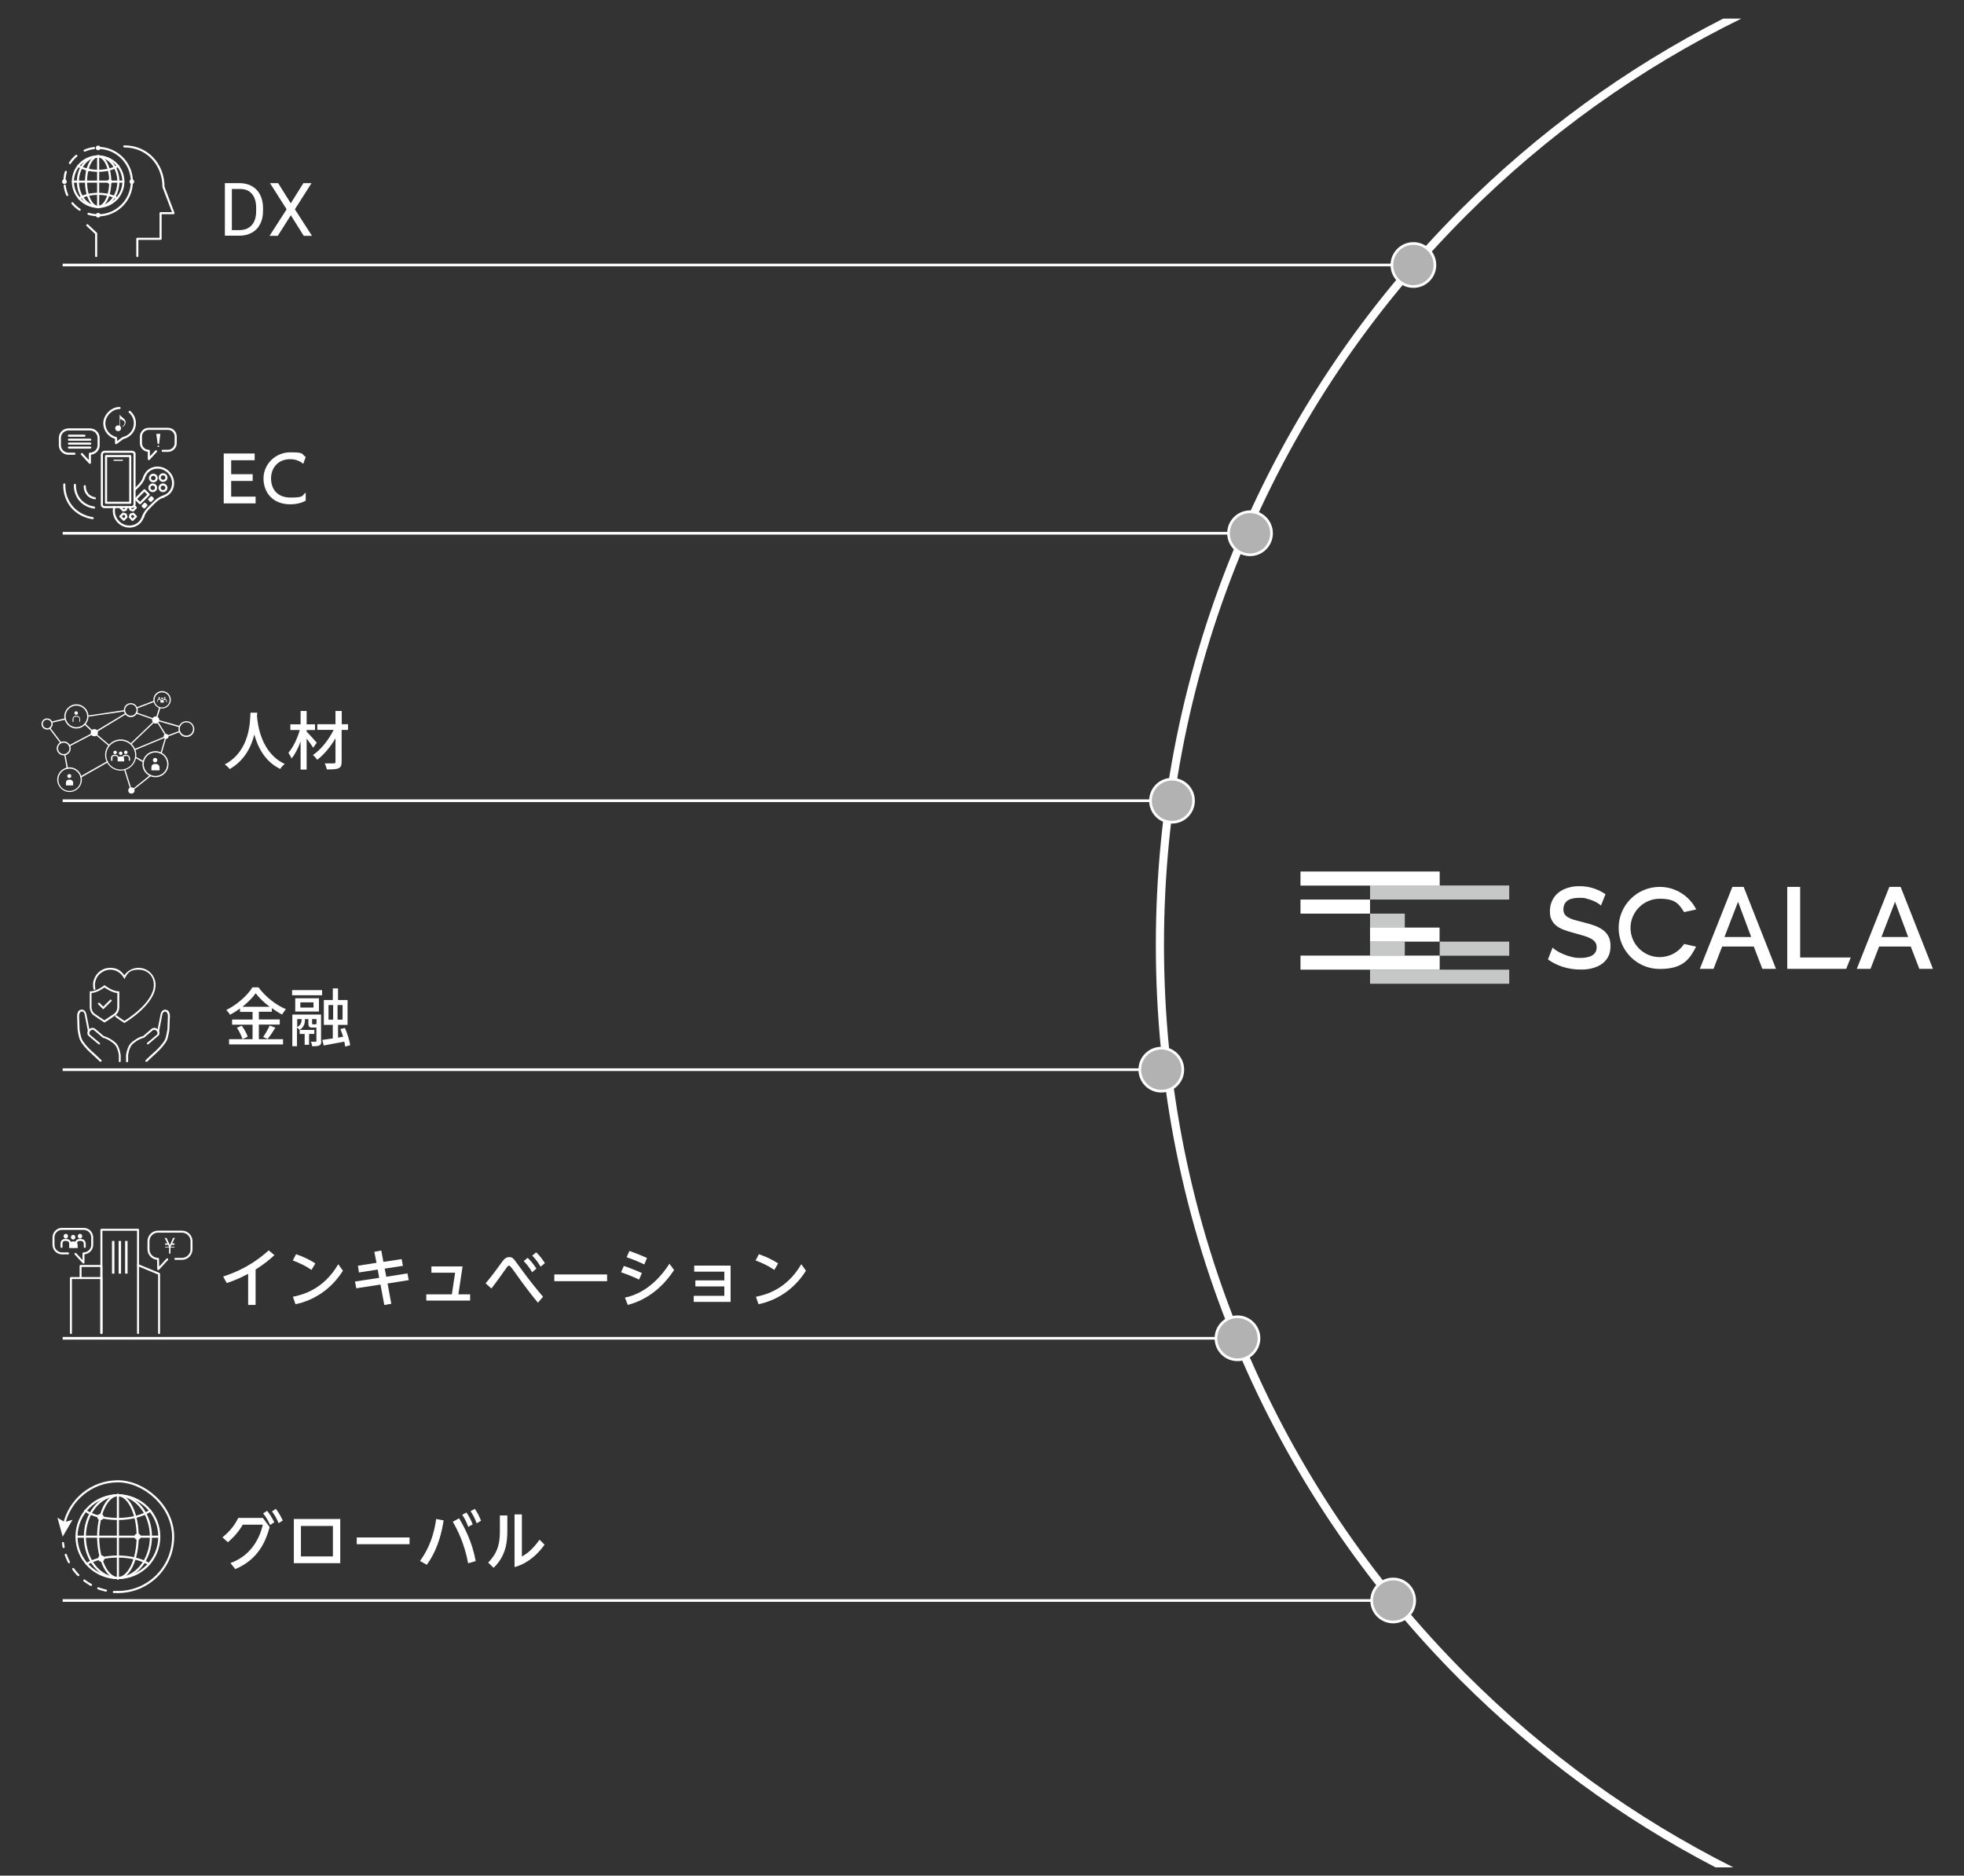<?xml version="1.0" encoding="UTF-8"?>
<svg xmlns="http://www.w3.org/2000/svg" version="1.1" viewBox="0 0 1689 1613">
  <rect x="0" y="0" width="1689" height="1613" fill="#333333" stroke="none"/>
  <defs>
    <style>
      .cls-1 {
        stroke-dasharray: 8.4;
      }

      .cls-1, .cls-2, .cls-3, .cls-4, .cls-5 {
        stroke-linecap: round;
        stroke-linejoin: round;
      }

      .cls-1, .cls-2, .cls-3, .cls-4, .cls-5, .cls-6, .cls-7 {
        stroke: #fff;
      }

      .cls-1, .cls-2, .cls-3, .cls-5 {
        stroke-width: 1.8px;
      }

      .cls-1, .cls-3, .cls-4, .cls-5, .cls-7 {
        fill: none;
      }

      .cls-2, .cls-8 {
        fill: #fff;
      }

      .cls-3 {
        stroke-dasharray: 6.9 6.9;
      }

      .cls-9 {
        fill: #c6c8c8;
      }

      .cls-4 {
        stroke-width: 1.7px;
      }

      .cls-6 {
        fill: #b2b2b2;
      }

      .cls-6, .cls-7 {
        stroke-miterlimit: 10;
        stroke-width: 2.3px;
      }
    </style>
  </defs>
  <!-- Generator: Adobe Illustrator 28.6.0, SVG Export Plug-In . SVG Version: 1.2.0 Build 709)  -->
  <g>
    <g id="_レイヤー_1" data-name="レイヤー_1">
      <g id="_レイヤー_1-2" data-name="_レイヤー_1">
        <g id="_レイヤー_1-2">
          <g id="_レイヤー_1-2-2" data-name="_レイヤー_1-2">
            <g id="_レイヤー_1-2-2">
              <g>
                <path class="cls-8" d="M107.2,879.8l-1.1-.6c-.3-.2-3.1-1.9-6.8-4.7-.4-.3-.4-.8-.2-1.1.3-.4.8-.4,1.1-.2,3.6,2.7,6.3,4.4,6.6,4.6h.4c.3-.2,6.7-4.1,13-9.9,5.5-5.1,12.1-12.9,12.1-20.9s-5.9-13.1-13.1-13.1-9.2,2.6-11.5,6.8l-.7,1.3-.7-1.3c-2.3-4.2-6.7-6.8-11.5-6.8s-10.2,3.2-12.2,8.3c-.4,1.1-.7,2.3-.9,3.5,0,0-.2,2.1.3,4.7,0,.4-.2.8-.7.9-.4,0-.8-.2-.9-.7-.5-2.8-.3-5-.3-5.1,0-1.3.5-2.7,1-3.9,2.2-5.6,7.6-9.3,13.6-9.3s9.5,2.5,12.2,6.5c2.7-4,7.3-6.5,12.2-6.5,8.1,0,14.7,6.6,14.7,14.7,0,16.3-24.7,31.5-25.8,32.1l-.8.7h0Z"/>
                <polygon class="cls-8" points="88.8 868 84 863.2 85.2 862.1 88.8 865.7 95.1 859.4 96.2 860.6 88.8 868"/>
                <path class="cls-8" d="M89.8,879.4l-1.6-1.1c-1.4-.9-6.1-4-7.8-5.3-2-1.5-3.2-4.1-3.2-7v-13.5h.8c5.1,0,11.3-4.8,11.4-4.9l.5-.4.5.4s6.3,4.9,11.4,4.9h.8v13.5c0,2.9-1.2,5.5-3.2,7-1.7,1.3-6.4,4.4-7.8,5.3,0,0-1.8,1.1-1.8,1.1ZM78.7,854v12c0,2.4,1,4.5,2.6,5.7,1.7,1.3,6.7,4.6,7.7,5.2l.8.5.8-.5c1.4-.9,6-4,7.7-5.2,1.6-1.2,2.6-3.3,2.6-5.7v-12c-4.6-.4-9.5-3.7-11.1-4.8-1.6,1.2-6.5,4.5-11.1,4.8Z"/>
                <path class="cls-8" d="M109.2,913.5h0c-.5,0-.8-.4-.8-.8v-5.3c0-.2.7-5.6,3.2-9.2,1.3-1.9,3.8-3.4,4.2-3.7.4-.3,3.2-2.5,7.3-3.5l7.3-6.3c1-.7,3.3-1.5,5.4.6,2.1,2.1,1.3,4.4.6,5.3h-.1l-8.7,7.4c-.3.3-.8.2-1.1,0-.3-.3-.2-.8,0-1.1l8.6-7.2c.2-.3.9-1.7-.5-3.2-1.5-1.5-3-.6-3.2-.5l-7.6,6.5h-.2c-4,1-6.9,3.3-6.9,3.3h0s-2.6,1.6-3.7,3.3c-2.2,3.1-2.7,8-2.8,8.4v5.2c-.2.6-.6.9-1,.9h0Z"/>
                <path class="cls-8" d="M125.8,913.1c-.2,0-.4,0-.6-.2-.3-.3-.3-.8,0-1.1,0,0,3.8-3.8,8.6-8,2.7-2.4,6.5-6.7,8-9.6,1.2-2.3,2.1-8.6,2.2-9.2l.3-9s.8-5.5-2-6c-.6,0-1.1,0-1.5.3-.9.7-1.3,2.2-1.3,2.7l-2.7,13.8c-.1.4-.5.7-.9.6-.4,0-.7-.5-.6-.9l2.7-13.7c0-.3.4-2.6,2-3.8.8-.6,1.7-.8,2.7-.6,4.3.7,3.4,7.1,3.3,7.8l-.3,9c0,.3-1,7.1-2.3,9.7-1.6,3.1-5.5,7.5-8.3,10.1-4.7,4.2-8.5,7.9-8.5,8h-.8,0Z"/>
                <path class="cls-8" d="M103,913.5c-.4,0-.8-.3-.8-.8v-5.2c0-.4-.7-5.3-2.9-8.4-1.2-1.7-3.7-3.2-3.7-3.2h0s-2.9-2.4-6.9-3.4h-.2l-7.6-6.5c-.2-.2-1.7-1.1-3.2.5-1.4,1.4-.7,2.8-.5,3.2l8.6,7.2c.3.3.4.8,0,1.1s-.8.4-1.1,0l-8.8-7.4c-.7-.9-1.5-3.2.6-5.3s4.4-1.3,5.3-.6l7.4,6.3c4,1.1,6.9,3.2,7.3,3.5.4.2,2.9,1.8,4.2,3.7,2.5,3.6,3,8.9,3.1,9.2h0v5.3c0,.4-.4.7-.9.7h0Z"/>
                <path class="cls-8" d="M86.4,913.1c-.2,0-.4,0-.6-.2,0,0-3.8-3.8-8.5-8-2.8-2.5-6.7-7-8.3-10.1-1.4-2.6-2.3-9.4-2.3-9.7h0l-.3-9c0-.7-.9-7.1,3.3-7.8,1-.2,1.9,0,2.7.6,1.6,1.2,1.9,3.5,2,3.8l2.7,13.7c0,.4-.2.9-.6.9s-.9-.2-.9-.6l-2.7-13.8c0-.5-.4-2.1-1.3-2.7-.4-.3-.9-.4-1.5-.3-2.8.5-2,6-2,6h0l.3,9c0,.6,1,6.9,2.2,9.2,1.5,2.9,5.3,7.2,8,9.6,4.8,4.2,8.5,8,8.6,8,.3.3.3.8,0,1.1-.4.2-.6.3-.8.3h0Z"/>
              </g>
              <g>
                <path class="cls-8" d="M217.3,407.8v5.8h-18.5v13.5h21v5.8h-27.4v-42.9h26.6v5.8h-20.2v12h18.5,0Z"/>
                <path class="cls-8" d="M262.9,430.6c-4.1,2.2-8.7,3.1-13.3,3.1-15.1,0-23-10.2-23-22.3s10.2-22.4,22.9-22.4,9.3,1.2,13.4,4l-2.1,5.9c-2.4-2.1-6.1-4-11.3-4-10.5,0-16.4,7.6-16.4,16.5s5,16.5,16.9,16.5,9.4-1.7,12.9-4.3v7h0Z"/>
              </g>
              <g>
                <path class="cls-8" d="M219.7,1122.2h-6.3v-26.7c-8.5,4.5-14.8,6.7-18.4,7.9l-3.1-5.6c21.8-7,34.2-18.1,39.2-22.5l4.9,4.1c-4.2,3.8-8.2,7.3-16.2,12.4v30.4h-.1,0Z"/>
                <path class="cls-8" d="M267.9,1092.1c-5.1-3.4-9.8-5.8-16.1-8.1l2.8-5.4c6.2,2.1,11.2,4.5,16.6,7.9l-3.3,5.6ZM294.9,1092.8c-10.5,16.7-25.8,25.7-40.8,28.8l-2.2-6.4c8.6-1.7,26.5-6.5,39-28l4,5.6Z"/>
                <path class="cls-8" d="M321.9,1076.6l6-1.2,1.8,9.8,15.7-2.4,1.1,5.8-15.7,2.4,1.4,7,18.2-2.9,1.1,5.8-18.2,2.9,3.2,17.4-6,1.1-3.3-17.6-20.8,3.2-1.1-5.8,20.8-3.2-1.3-7.1-16.1,2.5-.9-5.8,16-2.5-1.9-9.4h0Z"/>
                <path class="cls-8" d="M404.3,1113.1v5.4h-37.7v-5.4h22l2.8-18.6h-20.4v-5.4h26.8l-3.6,24h10.1Z"/>
                <path class="cls-8" d="M462.6,1120.3c-3.9-4.7-10.3-12.6-21-27.8-1.9-2.7-3.2-4.1-3.8-4.1s-1.1.3-2.3,2c-4.2,5.9-8.4,11.9-12.9,17.7l-5-4.5c2.1-2.4,6.3-7.4,13.5-17.5,2-2.7,3.6-5,6.7-5s3.6.9,8.3,7.4c9.9,13.6,14.5,19.1,20.9,26.7l-4.4,5.1h0ZM453.8,1081.7c3,2.9,5.1,5.7,7.5,9.3l-3.7,3.1c-2.3-4-4.2-6.4-7.2-9.6l3.4-2.8h0ZM461.1,1077c3,2.7,5.3,5.9,7.5,9.3l-3.7,3c-2.4-4-3.9-6-7.2-9.5l3.4-2.8h0Z"/>
                <path class="cls-8" d="M522.1,1096v5.8h-45.4v-5.8h45.4Z"/>
                <path class="cls-8" d="M549.6,1100.4c-6.8-3.2-12.1-5.1-15.5-6.3l2.4-5.4c2.5.8,8,2.7,15.5,6.1l-2.4,5.6h0ZM579.7,1092.2c-5.6,8.5-17.9,24.3-39.8,30l-2.5-6.3c8.1-1.6,24.2-7.2,38.3-29.1l4,5.4ZM554.1,1087.4c-5.5-2.6-9.2-4.1-15.2-6.2l2.4-5.4c5.8,2.1,9.5,3.5,15.1,6l-2.3,5.6Z"/>
                <path class="cls-8" d="M596.6,1114.4h26.3v-8.1h-24.9v-5.2h24.9v-7.5h-25.9v-5.2h31.3v31.2h-31.7v-5.2h0Z"/>
                <path class="cls-8" d="M665.9,1092.1c-5.1-3.4-9.8-5.8-16.1-8.1l2.8-5.4c6.2,2.1,11.2,4.5,16.6,7.9l-3.3,5.6ZM693.1,1092.8c-10.5,16.7-25.8,25.7-40.8,28.8l-2.2-6.4c8.6-1.7,26.5-6.5,39-28l4,5.6Z"/>
              </g>
              <g>
                <path class="cls-8" d="M226.1,1305.4l5.8,7.9c-2.8,9.9-8.4,27.3-29.6,36.1l-4.1-5.2c21.7-7.8,26.6-27.9,27.8-33h-17.2c-4.7,8-9.9,12.6-12.8,15.1l-4.7-4.2c3.8-3.1,9.6-8.4,13.6-16.7h21.2ZM229.7,1299.3c2.5,3,3.9,5.4,6.2,9.8l-3.6,2.4c-1.9-4.2-3.2-6.4-6-10l3.4-2.2h0ZM237.2,1297.6c2.7,3.4,3.7,5.5,6,10l-3.6,2.3c-1.9-4.4-3.1-6.6-5.7-10.1l3.3-2.2h0Z"/>
                <path class="cls-8" d="M252.7,1306.3h39.9v38h-39.9v-38h0ZM286.3,1338.5v-26.2h-27.5v26.2h27.5Z"/>
                <path class="cls-8" d="M352.2,1322.2v5.8h-45.4v-5.8h45.4Z"/>
                <path class="cls-8" d="M381.5,1307.5c-3.4,22.6-11.5,34.1-14.5,38.2l-5.8-3.3c4-5.6,11.2-16.5,13.9-36.1l6.4,1.2h0ZM402.6,1344.4c-3.4-18.1-9.8-29.8-13.2-35.7l5.4-3c4.7,8,11.2,20,14.3,36.8l-6.5,1.9h0ZM401.1,1300.7c2.5,3.5,4.1,6.9,5.4,10.2l-3.8,2.2c-1.6-4.3-2.8-6.8-5.2-10.4l3.6-2h0ZM408.3,1297.6c2.3,3.2,3.5,5.7,5.4,10.2l-3.8,2.2c-1.6-4.4-2.8-6.6-5.2-10.4l3.6-2h0Z"/>
                <path class="cls-8" d="M436.3,1303.3v12.7c0,9.5-.8,21.6-11.8,32.3l-4.7-4.5c9-9.1,10.1-17.9,10.1-27.3v-13.2h6.4ZM448.8,1302.5v36.1c3.6-2,8.8-5.4,15.2-14.5l4.3,4.3c-8.9,12.5-19,17.5-25.8,19.3v-45.3h6.3Z"/>
              </g>
              <path class="cls-8" d="M1260.7,1439.7c-81.4-81.4-145.4-176.3-190-281.9-46.2-109.3-69.7-225.5-69.7-345.2s23.4-235.8,69.7-345.2c44.7-105.6,108.6-200.4,190-281.9,69.7-69.7,149.1-126.5,236.8-169.5h-15.6c-83.4,42.5-159.2,97.7-226.1,164.5-82.1,82.1-146.5,177.7-191.5,284.1-46.6,110.4-70.3,227.4-70.3,348.1s23.6,237.7,70.2,347.9c45,106.4,109.5,202,191.5,284.1,65.1,65.1,138.8,119.2,219.6,161.2h15.3c-84.8-42.6-162-98.3-229.9-166.2h0Z"/>
              <g>
                <path class="cls-1" d="M55.4,156.1c0-16,13-29,29-29"/>
                <path class="cls-1" d="M84.4,185.1c-16,0-29-13-29-29"/>
                <g>
                  <circle class="cls-5" cx="84.4" cy="156.2" r="21.7"/>
                  <path class="cls-5" d="M84.4,127.2c16,0,29,13,29,29s-13,29-29,29"/>
                  <ellipse class="cls-5" cx="84.4" cy="156.2" rx="17.4" ry="21.7"/>
                  <ellipse class="cls-5" cx="84.4" cy="156.2" rx="10.4" ry="21.7"/>
                  <line class="cls-5" x1="84.4" y1="134.1" x2="84.4" y2="178.3"/>
                  <path class="cls-5" d="M68,170.6c4-2.4,9.8-3.9,16.4-3.9s12.4,1.5,16.4,3.9"/>
                  <path class="cls-5" d="M101.5,142.6c-4,2.6-10.2,4.3-17.1,4.3s-13.1-1.7-17.1-4.3"/>
                  <line class="cls-5" x1="62.7" y1="156.2" x2="106.1" y2="156.2"/>
                  <path class="cls-5" d="M118.1,220.2v-14.8h20v-22.1h11.1l-8.6-22.5c0-19.5-14-34.9-33.7-34.9"/>
                  <polyline class="cls-5" points="82.7 220.2 82.7 200.8 75.1 193.7"/>
                  <circle class="cls-8" cx="75.3" cy="145.9" r="1.7"/>
                  <circle class="cls-8" cx="94.4" cy="156.2" r="2"/>
                  <circle class="cls-8" cx="84.4" cy="127.2" r="2"/>
                  <circle class="cls-8" cx="113.4" cy="156.2" r="2"/>
                  <circle class="cls-8" cx="55.4" cy="156.2" r="2"/>
                  <circle class="cls-8" cx="84.4" cy="185.1" r="2"/>
                </g>
              </g>
              <g>
                <g>
                  <path class="cls-5" d="M111.5,354.2c2.8,2.4,4.5,5.9,4.5,9.8,0,6.2-4.3,11.4-10.2,12.7l-6,4.4v-4.4c-5.7-1.3-10.1-6.5-10.1-12.7s5.9-13.1,13.1-13.1"/>
                  <g>
                    <path class="cls-8" d="M102.9,366.7v-10.3h0c.9,1.4,1,1.5,2.9,3.1,1.1.9,2.2,1.8,2.2,3.5s-.8,3.4-3.4,4.5h0c.6-.5,1.1-1,1.6-1.6.8-1.1,1-1.9,1-2.4,0-1-.7-1.5-1.3-1.9-.4-.2-2.2-1.2-2.6-1.4v6.6h-.5.1Z"/>
                    <circle class="cls-8" cx="101.6" cy="368.3" r="2.5"/>
                  </g>
                </g>
                <path class="cls-5" d="M134.2,388.1l-6.2,6.7v-7.1c-3.8,0-6.8-3-6.8-6.6v-5.7c0-3.6,3-6.6,6.6-6.6h16.7c3.7,0,6.6,3,6.6,6.6v5.7c0,3.6-3,6.6-6.6,6.6h-4.6"/>
                <g>
                  <rect class="cls-8" x="135.6" y="383.2" width="1.2" height="1.2"/>
                  <polygon class="cls-8" points="136.8 381.8 135.6 381.8 134.4 373.1 137.9 373.1 136.8 381.8"/>
                </g>
                <g>
                  <path class="cls-5" d="M79.7,445.6c-6.1-.9-13-3.9-17.9-9.7-4.9-5.8-6.7-13.1-6.5-19.3"/>
                  <path class="cls-5" d="M80.9,436.5c-4.1-.6-8.8-2.6-12.1-6.5-3.3-3.9-4.5-8.8-4.4-13"/>
                  <path class="cls-5" d="M81.6,428.5c-2.2-.3-4.7-1.4-6.4-3.5-1.7-2.1-2.4-4.7-2.3-6.9"/>
                </g>
                <g>
                  <path class="cls-5" d="M70.4,390.5l6.9,7.5v-7.8c4.2,0,7.5-3.3,7.5-7.3v-6.3c0-4-3.3-7.3-7.4-7.3h-18.5c-4.1,0-7.4,3.3-7.4,7.3v6.3c0,4,3.3,7.3,7.4,7.3h5.1"/>
                  <g>
                    <line class="cls-5" x1="59.3" y1="374.7" x2="72.6" y2="374.7"/>
                    <line class="cls-5" x1="59.3" y1="378.1" x2="77.6" y2="378.1"/>
                    <line class="cls-5" x1="59.3" y1="381.5" x2="77.6" y2="381.5"/>
                    <line class="cls-5" x1="59.3" y1="384.9" x2="77.6" y2="384.9"/>
                  </g>
                </g>
                <g>
                  <g>
                    <g>
                      <path class="cls-5" d="M115.7,390.8v42.9c0,1.3-1.1,2.4-2.4,2.4h-23.8c-1-.2-1.7-.9-1.9-1.9v-43.3c0-1.3,1.1-2.4,2.4-2.4h23.5c.2,0,.3,0,.5.1.9.2,1.7.9,1.8,1.8h0s0,.2-.1.4Z"/>
                      <path class="cls-8" d="M105.2,396.3h-7.2c-.3,0-.5-.2-.5-.5h0c0-.3.2-.5.5-.5h7.3c.3,0,.5.2.5.5h0c0,.3-.3.5-.6.5Z"/>
                    </g>
                    <rect class="cls-5" x="91.2" y="392.2" width="20.8" height="40.2"/>
                  </g>
                  <g>
                    <g>
                      <g>
                        <path class="cls-5" d="M133.9,413.1c-1.1,1.1-2.9,1.1-4.1,0-1.1-1.1-1.1-2.9,0-4s2.9-1.1,4.1,0c1.1,1.1,1.1,2.9,0,4Z"/>
                        <path class="cls-5" d="M142.2,421.5c-1.1,1.1-2.9,1.1-4.1,0-1.1-1.1-1.1-2.9,0-4s2.9-1.1,4.1,0c1.2,1,1.2,2.9,0,4Z"/>
                        <path class="cls-5" d="M138.2,412.7c-1.1-1.1-1.1-2.9,0-4s2.9-1.1,4.1,0c1.1,1.1,1.1,2.9,0,4-1.2,1.1-3,1.1-4.1,0Z"/>
                        <path class="cls-5" d="M129.3,421.5c-1.1-1.1-1.1-2.9,0-4s2.9-1.1,4.1,0c1.1,1.1,1.1,2.9,0,4s-3,1.1-4.1,0Z"/>
                      </g>
                      <g>
                        <polyline class="cls-5" points="104 436.3 103.6 436.7 106 439 108.2 438.4 108.9 436.1"/>
                        <polygon class="cls-5" points="111.7 444.7 112.3 442.5 114.6 441.8 116.9 444.2 114 447.1 111.7 444.7"/>
                        <polyline class="cls-5" points="111.6 436.1 112.2 438.3 114.5 439 116.8 436.6 115.3 435"/>
                        <polygon class="cls-5" points="105.9 441.7 108.1 442.4 108.8 444.6 106.4 447 103.5 444.1 105.9 441.7"/>
                      </g>
                      <g>
                        <path class="cls-5" d="M123.1,444v.5-.5Z"/>
                        <path class="cls-5" d="M98.4,436c-1.3,4.3,0,9.4,3.5,12.9,5.1,5.1,13.2,5.3,18.1.4,1.4-1.4,2.5-3.4,3-4.9.3-.9.2-.7.2-.5,1.4-4.2,6.2-8.5,6.2-8.5l1-1h0l1-1s4.3-4.8,8.5-6.2c-.3.1-.4.1.5-.2,1.5-.5,3.5-1.5,4.9-2.9,4.9-4.8,4.7-12.9-.4-18-5.1-5.1-13.2-5.3-18.1-.4-1.4,1.4-3,4.9-3,4.9v.4c-1.4,4.2-6.3,8.5-6.3,8.5l-1,1h0l-.5.5"/>
                        <path class="cls-5" d="M139.8,427.4c.2-.1.5-.1.5-.1-.2,0-.4,0-.5.1Z"/>
                      </g>
                    </g>
                    <g>
                      <polygon class="cls-5" points="127.9 425.3 120.4 432.8 116.7 429.1 124.2 421.6 127.9 425.3"/>
                      <polygon class="cls-2" points="125.9 434.5 124 436.4 122.7 435.1 124.6 433.2 125.9 434.5"/>
                      <polygon class="cls-2" points="131.5 428.9 129.6 430.8 128.3 429.5 130.2 427.6 131.5 428.9"/>
                    </g>
                  </g>
                </g>
              </g>
              <g>
                <g>
                  <polyline class="cls-4" points="87.2 1146.4 87.2 1057.6 118.7 1057.6 118.7 1146.4"/>
                  <polyline class="cls-4" points="69.3 1099.1 69.3 1088.7 87.2 1088.7 87.2 1146.4"/>
                  <polyline class="cls-4" points="61 1146.4 61 1099.1 87.2 1099.1 87.2 1146.4"/>
                  <polyline class="cls-4" points="118.7 1088 136.8 1095.5 136.8 1146.4"/>
                  <g>
                    <rect class="cls-8" x="96.3" y="1067.2" width="2.1" height="28.1"/>
                    <rect class="cls-8" x="102" y="1067.2" width="2.1" height="28.1"/>
                    <rect class="cls-8" x="107.6" y="1067.2" width="2.1" height="28.1"/>
                  </g>
                </g>
                <g>
                  <path class="cls-4" d="M143.8,1083l-7.7,8.4-.2-8.8c-4.5,0-8.2-3.7-8.2-8.2v-7c0-4.5,3.7-8.2,8.2-8.2h20.6c4.5,0,8.2,3.7,8.2,8.2v7c0,4.5-3.7,8.2-8.2,8.2h-5.7"/>
                  <path class="cls-8" d="M148.1,1069.3h2v1.2h-2.5l-1,1.7h3.5v.6h-3.5v5.3h-1.2v-5.3h-3.4v-.6h3.5l-1-1.7h-2.5v-1.2h2l-2.4-4.7h1.6l2.4,5.1c.2.4.3.7.5,1.1.2-.4.4-.8.5-1.2l2.3-5.1h1.5l-2.3,4.8h0Z"/>
                </g>
                <g>
                  <path class="cls-4" d="M64.9,1078.3l6.9,7.5v-7.9c4.2,0,7.5-3.3,7.5-7.4v-6.3c0-4.1-3.3-7.4-7.4-7.4h-18.5c-4.1,0-7.4,3.3-7.4,7.4v6.3c0,4.1,3.3,7.4,7.4,7.4h5.1"/>
                  <path class="cls-4" d="M52.9,1072.3v-2.5c0-1.8.5-3.5,3.6-3.5h0c3.1,0,3.9,1.8,3.9,3.5"/>
                  <path class="cls-4" d="M65.4,1069.8c0-1.8.5-3.5,3.6-3.5h0c3.1,0,3.9,1.8,3.9,3.5v2.5"/>
                  <path class="cls-8" d="M68.8,1061.1c-1.1,0-1.9.9-1.9,2s.9,2,1.9,2,1.9-.9,1.9-2-.9-2-1.9-2Z"/>
                  <path class="cls-8" d="M56.6,1061.1c-1.1,0-1.9.9-1.9,2s.9,2,1.9,2,1.9-.9,1.9-2-.8-2-1.9-2Z"/>
                  <ellipse class="cls-8" cx="62.9" cy="1064" rx="1.9" ry="2"/>
                  <path class="cls-8" d="M59.5,1073.3v-2.3c0-1.7.5-3.4,3.5-3.4h0c3,0,3.8,1.7,3.8,3.4v2.3"/>
                </g>
              </g>
              <g>
                <circle class="cls-5" cx="101.4" cy="1321.5" r="35.6"/>
                <ellipse class="cls-5" cx="101.4" cy="1321.5" rx="28.4" ry="35.6"/>
                <ellipse class="cls-5" cx="101.4" cy="1321.5" rx="17" ry="35.6"/>
                <line class="cls-5" x1="101.4" y1="1285.3" x2="101.4" y2="1357.7"/>
                <path class="cls-5" d="M74.5,1345c6.5-3.9,16.1-6.4,26.8-6.4s20.3,2.5,26.8,6.4"/>
                <path class="cls-5" d="M129.3,1299.2c-6.5,4.3-16.6,7.1-28,7.1s-21.5-2.8-28-7.1"/>
                <line class="cls-5" x1="65.8" y1="1321.5" x2="136.9" y2="1321.5"/>
                <circle class="cls-8" cx="86.4" cy="1304.6" r="2.7"/>
                <circle class="cls-8" cx="118.3" cy="1321.5" r="2.7"/>
                <circle class="cls-8" cx="87.1" cy="1340.3" r="2.7"/>
                <g>
                  <path class="cls-5" d="M55.1,1311c4.8-21.2,23.7-37.1,46.3-37.1s47.5,21.3,47.5,47.6-21.2,47.6-47.5,47.6"/>
                  <polygon class="cls-8" points="62.4 1307 55.6 1308.9 49.4 1305.2 53.9 1321.5 62.4 1307"/>
                </g>
                <g>
                  <path class="cls-5" d="M101.4,1369.1h-3.5"/>
                  <path class="cls-3" d="M91.1,1367.9c-17.3-3.8-31-17.1-35.6-34.2"/>
                  <path class="cls-5" d="M54.7,1330.4c-.2-1.1-.4-2.3-.5-3.4"/>
                </g>
              </g>
              <g>
                <polyline class="cls-8" points="113 640.1 132.2 621.7 131.4 621 112.3 639.3"/>
                <polyline class="cls-8" points="116.1 645.1 142.9 634 142.5 633 115.7 644.1"/>
                <polyline class="cls-8" points="116.1 651.7 122.7 655.4 123.2 654.4 116.6 650.7"/>
                <polyline class="cls-8" points="106.8 662.1 111.7 677.7 112.7 677.4 107.8 661.8"/>
                <polyline class="cls-8" points="92.6 654.4 68.9 667.8 69.5 668.8 93.1 655.4"/>
                <polyline class="cls-8" points="94 640.5 81.3 629.8 80.6 630.6 93.3 641.3"/>
                <polyline class="cls-8" points="81.3 629.8 73.3 622.2 72.5 623 80.5 630.6"/>
                <path class="cls-8" d="M133.7,647.1c5.6,0,10.1,4.5,10.1,10.1s-4.5,10.1-10.1,10.1-10.1-4.5-10.1-10.1,4.5-10.1,10.1-10.1M133.7,646c-6.2,0-11.2,5-11.2,11.2s5,11.2,11.2,11.2,11.2-5,11.2-11.2-5.1-11.2-11.2-11.2Z"/>
                <path class="cls-8" d="M137,619.2c0,1.7-1.4,3.1-3.1,3.1s-3.1-1.4-3.1-3.1,1.4-3.1,3.1-3.1,3.1,1.4,3.1,3.1Z"/>
                <circle class="cls-8" cx="142.8" cy="633.3" r="2.1"/>
                <path class="cls-8" d="M59.8,661c5.3,0,9.6,4.3,9.6,9.6s-4.3,9.6-9.6,9.6-9.6-4.3-9.6-9.6,4.3-9.6,9.6-9.6M59.8,659.9c-5.9,0-10.6,4.8-10.6,10.6s4.8,10.6,10.6,10.6,10.6-4.8,10.6-10.6-4.7-10.6-10.6-10.6Z"/>
                <polyline class="cls-8" points="139.1 647.7 143.2 633.7 142.2 633.4 138.1 647.4"/>
                <polyline class="cls-8" points="142.9 634 154.8 629.5 154.4 628.5 142.5 633"/>
                <polyline class="cls-8" points="134.8 619 137.9 609 136.8 608.6 133.7 618.7"/>
                <polyline class="cls-8" points="134.2 618.6 117.1 612.6 116.8 613.6 133.9 619.6"/>
                <path class="cls-8" d="M139.4,595.4c3.6,0,6.5,2.9,6.5,6.5s-2.9,6.5-6.5,6.5-6.5-2.9-6.5-6.5,2.9-6.5,6.5-6.5M139.4,594.3c-4.2,0-7.5,3.4-7.5,7.5s3.4,7.5,7.5,7.5,7.5-3.4,7.5-7.5-3.4-7.5-7.5-7.5Z"/>
                <path class="cls-8" d="M160.3,621.2c3.1,0,5.7,2.5,5.7,5.7s-2.5,5.7-5.7,5.7-5.7-2.5-5.7-5.7,2.5-5.7,5.7-5.7M160.3,620.2c-3.7,0-6.8,3-6.8,6.8s3,6.8,6.8,6.8,6.8-3,6.8-6.8c-.1-3.8-3.1-6.8-6.8-6.8Z"/>
                <path class="cls-8" d="M112.5,605.7c2.7,0,4.9,2.2,4.9,4.9s-2.2,4.9-4.9,4.9-4.9-2.2-4.9-4.9,2.2-4.9,4.9-4.9M112.5,604.7c-3.3,0-6,2.7-6,6s2.7,6,6,6,6-2.7,6-6-2.7-6-6-6Z"/>
                <path class="cls-8" d="M54.8,638.7c2.7,0,4.9,2.2,4.9,4.9s-2.2,4.9-4.9,4.9-4.9-2.2-4.9-4.9,2.2-4.9,4.9-4.9M54.8,637.6c-3.3,0-6,2.7-6,6s2.7,6,6,6,6-2.7,6-6-2.7-6-6-6Z"/>
                <path class="cls-8" d="M40.5,618.9c2,0,3.7,1.7,3.7,3.7s-1.7,3.7-3.7,3.7-3.7-1.7-3.7-3.7,1.6-3.7,3.7-3.7M40.5,617.8c-2.6,0-4.8,2.1-4.8,4.8s2.1,4.8,4.8,4.8,4.8-2.1,4.8-4.8-2.2-4.8-4.8-4.8Z"/>
                <path class="cls-8" d="M65.7,606.8c5.1,0,9.3,4.2,9.3,9.3s-4.2,9.3-9.3,9.3-9.3-4.2-9.3-9.3,4.2-9.3,9.3-9.3M65.7,605.7c-5.7,0-10.4,4.7-10.4,10.4s4.7,10.4,10.4,10.4,10.4-4.7,10.4-10.4-4.6-10.4-10.4-10.4Z"/>
                <path class="cls-8" d="M103.8,637c6.8,0,12.4,5.5,12.4,12.4s-5.5,12.4-12.4,12.4-12.4-5.5-12.4-12.4,5.6-12.4,12.4-12.4M103.8,635.9c-7.4,0-13.4,6-13.4,13.4s6,13.4,13.4,13.4,13.4-6,13.4-13.4-6-13.4-13.4-13.4Z"/>
                <path class="cls-8" d="M96.7,654.1v-2.8c0-.2,0-.4.2-.5,0-.2.3-.4.6-.5.3,0,.7-.2,1.3-.2s.9,0,1.3.2c.5.2.7.4.9.8.2.3.2.7.2,1.2h1.1c0-.4,0-.8-.2-1.1-.2-.6-.5-1.1-1.1-1.5s-1.3-.6-2.3-.6-1.2,0-1.6.3c-.3,0-.6.3-.9.5-.3.3-.6.7-.7,1.2v3.2h1.2v-.2h0Z"/>
                <path class="cls-8" d="M106.2,652.2v-.9c0-.2,0-.4.2-.5,0-.2.3-.4.6-.5.3,0,.7-.2,1.3-.2s.9,0,1.3.2c.5.2.7.4.9.8.2.3.2.7.2,1.2v1.9h1.1v-1.9c0-.4,0-.8-.2-1.1-.2-.6-.5-1.1-1.1-1.5s-1.3-.6-2.3-.6-1.2,0-1.6.3c-.3,0-.6.3-.9.5-.3.3-.6.7-.7,1.2v1.3h1.2v-.2Z"/>
                <circle class="cls-8" cx="108.2" cy="647" r="1.5"/>
                <path class="cls-8" d="M99,645.6c-.8,0-1.5.7-1.5,1.5s.7,1.5,1.5,1.5,1.5-.7,1.5-1.5-.7-1.5-1.5-1.5Z"/>
                <path class="cls-8" d="M105.3,647.8c0,.8-.7,1.5-1.5,1.5s-1.5-.7-1.5-1.5.7-1.5,1.5-1.5,1.5.7,1.5,1.5Z"/>
                <path class="cls-8" d="M101.2,654.8v-1.7c0-1.3.4-2.6,2.7-2.6s2.9,1.3,2.9,2.6v1.7"/>
                <path class="cls-8" d="M135.8,603.8v-1.4s.1-.2.1-.3c.1,0,.2-.2.3-.3s.4,0,.7,0h.6c.2,0,.4.2.5.4s.1.4.1.6h.6c0-.2,0-.4-.1-.6-.1-.3-.3-.6-.5-.8-.3-.2-.7-.3-1.2-.3h-.8c-.2,0-.3.2-.4.3-.2.2-.3.4-.3.6-.1.2-.1.4-.1.6v1h.5v.2h0Z"/>
                <path class="cls-8" d="M140.6,602.9v-.4s.1-.2.1-.3c.1,0,.2-.2.3-.3s.4,0,.7,0h.6c.2,0,.4.2.5.4s.1.4.1.6v1h.6v-1c0-.2,0-.4-.1-.6-.1-.3-.3-.6-.5-.8-.3-.2-.7-.3-1.2-.3h-.8c-.2,0-.3.2-.4.3-.2.2-.3.4-.3.6-.1.2-.1.4-.1.6h.5v.2h0Z"/>
                <path class="cls-8" d="M141.6,599.5c-.4,0-.7.3-.7.8s.3.7.7.7.8-.3.8-.7-.4-.8-.8-.8Z"/>
                <path class="cls-8" d="M136.9,599.5c-.4,0-.7.3-.7.8s.3.7.7.7.8-.3.8-.7-.4-.8-.8-.8Z"/>
                <path class="cls-8" d="M140.1,600.7c0,.4-.3.8-.8.8s-.7-.3-.7-.8.3-.8.7-.8.8.3.8.8Z"/>
                <path class="cls-8" d="M138,604.2v-.9c0-.7.2-1.3,1.4-1.3s1.5.7,1.5,1.3v.9"/>
                <polyline class="cls-8" points="133.9 619.6 154.1 625.4 154.4 624.3 134.2 618.6"/>
                <polyline class="cls-8" points="135.3 621.6 142 632.4 142.9 631.8 136.2 621.1"/>
                <path class="cls-8" d="M135.3,653.7c0,1-.8,1.9-1.9,1.9s-1.9-.8-1.9-1.9.8-1.9,1.9-1.9,1.9.8,1.9,1.9Z"/>
                <path class="cls-8" d="M130.2,662.5v-2.2c0-1.7.5-3.3,3.4-3.3s3.6,1.6,3.6,3.3v2.2"/>
                <circle class="cls-8" cx="81.1" cy="630.1" r="3.1"/>
                <circle class="cls-8" cx="65.5" cy="613.2" r="1.5"/>
                <path class="cls-8" d="M63.2,620.5v-1.8c0-.7,0-1.3.4-1.7.3-.3.5-.4.7-.5.3,0,.8-.2,1.3-.2s1,0,1.4.2c.5.2.8.5,1,.9s.3.8.3,1.3v1.8c0,.2,0,.3.3.3s.3,0,.3-.3v-1.8c0-.7-.2-1.5-.7-2.1-.3-.3-.6-.5-1-.7s-1-.3-1.6-.3-1.1,0-1.6.3c-.6.2-1,.7-1.3,1.2-.2.5-.3,1.1-.3,1.6v1.8c0,.2,0,.3.3.3s.5,0,.5-.3h0Z"/>
                <polyline class="cls-8" points="106.8 610.7 75.9 615.3 76.1 616.3 106.9 611.8"/>
                <circle class="cls-8" cx="113" cy="679.8" r="2.7"/>
                <polyline class="cls-8" points="129.2 666.4 114.8 678 115.4 678.8 129.9 667.3"/>
                <polyline class="cls-8" points="107.8 613.3 80.6 629.7 81.2 630.7 108.4 614.2"/>
                <polyline class="cls-8" points="80.7 629.7 59 641.1 59.6 642 81.2 630.7"/>
                <circle class="cls-8" cx="59.6" cy="667.4" r="1.7"/>
                <path class="cls-8" d="M56.7,675.4v-1.9c0-1.5.4-3,3-3s3.2,1.5,3.2,3v1.9"/>
                <polyline class="cls-8" points="55.3 649.2 57.4 661.1 58.5 660.9 56.3 649.1"/>
                <polyline class="cls-8" points="132.6 602.5 117.4 608.3 117.8 609.3 133 603.5"/>
                <polyline class="cls-8" points="56.1 617.7 44.8 620.4 45 621.5 56.3 618.8"/>
                <polyline class="cls-8" points="42.4 626.6 51.7 638.8 52.5 638.1 43.3 626"/>
              </g>
              <g>
                <line class="cls-7" x1="53.9" y1="227.9" x2="1215.3" y2="227.9"/>
                <circle class="cls-6" cx="1215.5" cy="227.9" r="18.5"/>
              </g>
              <g>
                <line class="cls-7" x1="53.9" y1="458.6" x2="1075" y2="458.6"/>
                <circle class="cls-6" cx="1075" cy="458.6" r="18.5"/>
              </g>
              <g>
                <line class="cls-7" x1="53.9" y1="688.6" x2="1007.9" y2="688.6"/>
                <circle class="cls-6" cx="1007.9" cy="688.6" r="18.5"/>
              </g>
              <g>
                <line class="cls-7" x1="53.9" y1="919.9" x2="998.7" y2="919.9"/>
                <circle class="cls-6" cx="998.7" cy="919.9" r="18.5"/>
              </g>
              <g>
                <line class="cls-7" x1="1064.2" y1="1150.9" x2="53.9" y2="1150.9"/>
                <circle class="cls-6" cx="1064.2" cy="1150.9" r="18.5"/>
              </g>
              <g>
                <line class="cls-7" x1="1198.1" y1="1376.4" x2="53.9" y2="1376.4"/>
                <circle class="cls-6" cx="1198.1" cy="1376.4" r="18.5"/>
              </g>
              <g>
                <path class="cls-8" d="M1383.4,805.6c-1.1-2.2-2.6-4.1-4.6-5.6s-4.4-2.8-7.3-3.9c-2.9-1.1-6.1-2-9.7-2.9-2.9-.7-5.5-1.4-7.6-2-2.2-.6-4-1.4-5.5-2.2s-2.5-1.8-3.2-2.9c-.7-1.1-1-2.5-1-4.2,0-3,1.1-5.4,3.3-7.2,2.2-1.7,5.7-2.6,10.4-2.6s4.2.2,6.2.7,3.9,1.1,5.6,1.8,3.2,1.5,4.4,2.3c1,.7,1.8,1.3,2.4,1.9l3.9-9.8c-2.7-1.8-5.6-3.4-9-4.6-4-1.5-8.4-2.3-13.2-2.3s-7,.5-10.1,1.4-5.8,2.3-8.1,4.1c-2.3,1.8-4.1,4.1-5.4,6.8s-2,5.7-2,9.2.4,5.2,1.3,7.1c.9,2,2.2,3.7,3.9,5.1,1.7,1.5,3.9,2.7,6.5,3.7s5.7,2,9.2,2.9c3,.8,5.8,1.6,8.1,2.3,2.4.7,4.4,1.5,6.1,2.4s2.9,1.9,3.8,3.1c.9,1.2,1.3,2.7,1.3,4.5,0,3-1.2,5.2-3.6,6.8-2.4,1.5-5.8,2.3-10.1,2.3s-5.3-.3-7.9-.9c-2.5-.6-4.9-1.4-7-2.3-2.2-.9-4-1.9-5.7-2.9-1.6-1-2.8-2-3.6-2.8l-4,10.2c3.8,2.7,7.9,4.8,12.5,6.3,5,1.6,10.2,2.4,15.5,2.4s6.9-.4,10-1.1c3.1-.8,5.8-2,8.2-3.6,2.3-1.6,4.2-3.7,5.6-6.3s2-5.7,2-9.2-.5-5.8-1.6-8"/>
                <polygon class="cls-8" points="1548.1 823.4 1548.1 762.7 1537 762.7 1537 833.2 1587.7 833.2 1591.6 823.4 1548.1 823.4"/>
                <path class="cls-8" d="M1624.8,762.7h9.7l27.8,70.5h-11.7l-7.4-19.2h-27.2l-7.4,19.2h-11.8l28-70.5ZM1641,805.8l-11.3-30.3-11.7,30.3h23Z"/>
                <path class="cls-8" d="M1448.3,811.8c-4.5,6.8-12.2,11.3-21,11.3-13.9,0-25.1-11.3-25.1-25.1s11.3-25.1,25.1-25.1,16.5,4.6,21,11.5l10.4-2.3c-5.8-11.5-17.7-19.4-31.4-19.4-19.5,0-35.3,15.8-35.3,35.3s15.8,35.3,35.3,35.3,25.5-7.8,31.3-19.2l-10.3-2.3Z"/>
                <path class="cls-8" d="M1489.8,762.7h9.7l27.8,70.5h-11.7l-7.4-19.2h-27.2l-7.4,19.2h-11.8l28-70.5ZM1506,805.8l-11.3-30.3-11.7,30.3h23Z"/>
                <rect class="cls-9" x="1178.2" y="761.5" width="119.7" height="12.1"/>
                <rect class="cls-9" x="1178.2" y="785.7" width="29.9" height="12.1"/>
                <rect class="cls-9" x="1238.1" y="809.8" width="59.8" height="12.1"/>
                <rect class="cls-9" x="1178.2" y="833.9" width="119.7" height="12.1"/>
                <rect class="cls-9" x="1178.2" y="809.8" width="29.9" height="12.1"/>
                <rect class="cls-8" x="1118.4" y="749.5" width="119.7" height="12.1"/>
                <rect class="cls-8" x="1118.4" y="773.6" width="59.8" height="12.1"/>
                <rect class="cls-8" x="1178.2" y="797.7" width="59.8" height="12.1"/>
                <rect class="cls-8" x="1118.4" y="821.8" width="119.7" height="12.1"/>
              </g>
            </g>
            <g>
              <path class="cls-8" d="M193.4,202.8v-45.3h12.8c3.9,0,7.4.9,10.5,2.6,3,1.7,5.4,4.2,7,7.4s2.5,6.9,2.5,11.1v2.9c0,4.3-.8,8-2.5,11.2-1.6,3.2-4,5.7-7.1,7.4s-6.6,2.6-10.7,2.6h-12.5ZM199.4,162.4v35.5h6.3c4.6,0,8.2-1.4,10.8-4.3,2.6-2.9,3.8-6.9,3.8-12.2v-2.6c0-5.1-1.2-9.2-3.6-12-2.4-2.9-5.8-4.3-10.3-4.3h-7Z"/>
              <path class="cls-8" d="M250,174.9l10.9-17.4h7l-14.3,22.5,14.7,22.8h-7.1l-11.1-17.7-11.2,17.7h-7.1l14.7-22.8-14.3-22.5h7l10.9,17.4h0Z"/>
            </g>
            <g>
              <path class="cls-8" d="M221.2,612.8c0,.8,0,1.7-.2,2.7.5,7.3,3.4,32,23.9,41.5-1.6,1.2-3.1,2.9-3.9,4.3-13.3-6.4-19.4-19-22.3-29.6-2.6,10.5-8.4,22.4-21.2,29.7-.9-1.3-2.6-2.9-4.2-4,22-11.7,21.7-37.2,22.1-44.5h5.8,0Z"/>
              <path class="cls-8" d="M269.3,643c-1.2-1.9-3.5-5.2-5.6-7.9v26.7h-5.2v-24.1c-2.1,5.8-4.9,11.2-7.8,14.6-.5-1.5-1.8-3.6-2.7-4.9,4-4.5,7.8-12.4,9.8-19.6h-8.1v-4.9h8.8v-11.5h5.2v11.5h7.2v4.9h-7.2v1.4c2.1,2.1,7.4,8,8.7,9.5l-3.1,4.4h0ZM299.2,627.7h-5.4v27.5c0,3.2-.8,4.7-2.7,5.5-2,.9-5.3,1-10,1-.3-1.4-1.1-3.8-1.8-5.2h7.8c1,0,1.4-.3,1.4-1.3v-20.3c-4.2,7.3-10,14.2-15.7,18.5-.9-1.3-2.4-3.1-3.7-4.1,6.8-4.5,13.7-13.2,17.8-21.6h-14v-4.9h15.6v-11.4h5.4v11.4h5.4v4.9h0Z"/>
            </g>
          </g>
          <g>
            <path class="cls-8" d="M222.6,893.7h20.8v4.5h-46.4v-4.5h20.2v-12.5h-17.6v-4.4h17.6v-6.6h-10.8v-2.9c-2.8,2-5.6,3.8-8.6,5.4-.6-1.2-2.1-3.1-3.2-4.1,9.4-4.6,18.3-12.7,22.5-19.5h5.2c5.8,8,15,15.2,23.6,18.8-1.2,1.3-2.4,3.1-3.3,4.6-2.9-1.5-5.9-3.4-8.8-5.5v3.1h-11.2v6.6h18v4.4h-18v12.5h0ZM207.9,882.1c2.1,2.9,4.4,6.8,5.1,9.5l-4.5,2c-.7-2.6-2.8-6.8-4.8-9.8l4.2-1.7ZM231.9,865.8c-4.8-3.6-9.1-7.7-12-11.6-2.6,3.7-6.7,7.8-11.4,11.6h23.4ZM226.3,891.8c1.9-2.6,4.2-6.8,5.6-9.8l4.9,1.8c-2.1,3.5-4.6,7.2-6.7,9.7l-3.8-1.7Z"/>
            <path class="cls-8" d="M251.2,851.5h25.8v4.4h-25.8v-4.4ZM276.3,895.3c0,1.9-.3,3.1-1.7,3.8-1.3.6-3.2.7-6.1.7-.1-1.1-.6-2.8-1.2-3.9h4.1c.5,0,.7-.2.7-.7v-11.5h-3.4c-2.9,0-3.5-.8-3.5-3.7v-3.6h-2.9c0,3.1-.5,6.7-4.6,9.3-.5-.6-1.5-1.5-2.3-2v16h-4v-27.2h24.7v22.8h.2ZM274.3,869.9h-20.4v-11.4h20.4v11.4ZM255.6,883.3c3.4-1.9,3.8-4.8,3.8-6.9h-3.8v6.9h0ZM257.7,885.7h12.6v3.5h-4.5v9.3h-3.8v-9.3h-4.3v-3.5h0ZM269.6,862h-11.3v4.5h11.3v-4.5ZM271.3,880.8c.7,0,.8,0,.9-.4v-4h-3.8v3.6c0,.8.1.9.8.9h2.1ZM296.8,899.9c-.1-1.2-.4-2.6-.7-4.1-6.3,1.2-12.8,2.4-17.7,3.3l-1.2-4.8c2.5-.3,5.6-.8,9-1.3v-11.6h-7.7v-21.4h7.7v-10h4.5v10h8.2v21.4h-8.2v10.9l4.4-.7c-.7-2.3-1.5-4.6-2.4-6.6l3.9-1c2.1,4.8,4.1,11,4.5,14.9l-4.1,1.1h-.2,0ZM282.5,876.9h4v-12.6h-4v12.6ZM294.6,864.3h-4.3v12.6h4.3v-12.6Z"/>
          </g>
        </g>
      </g>
    </g>
  </g>
</svg>